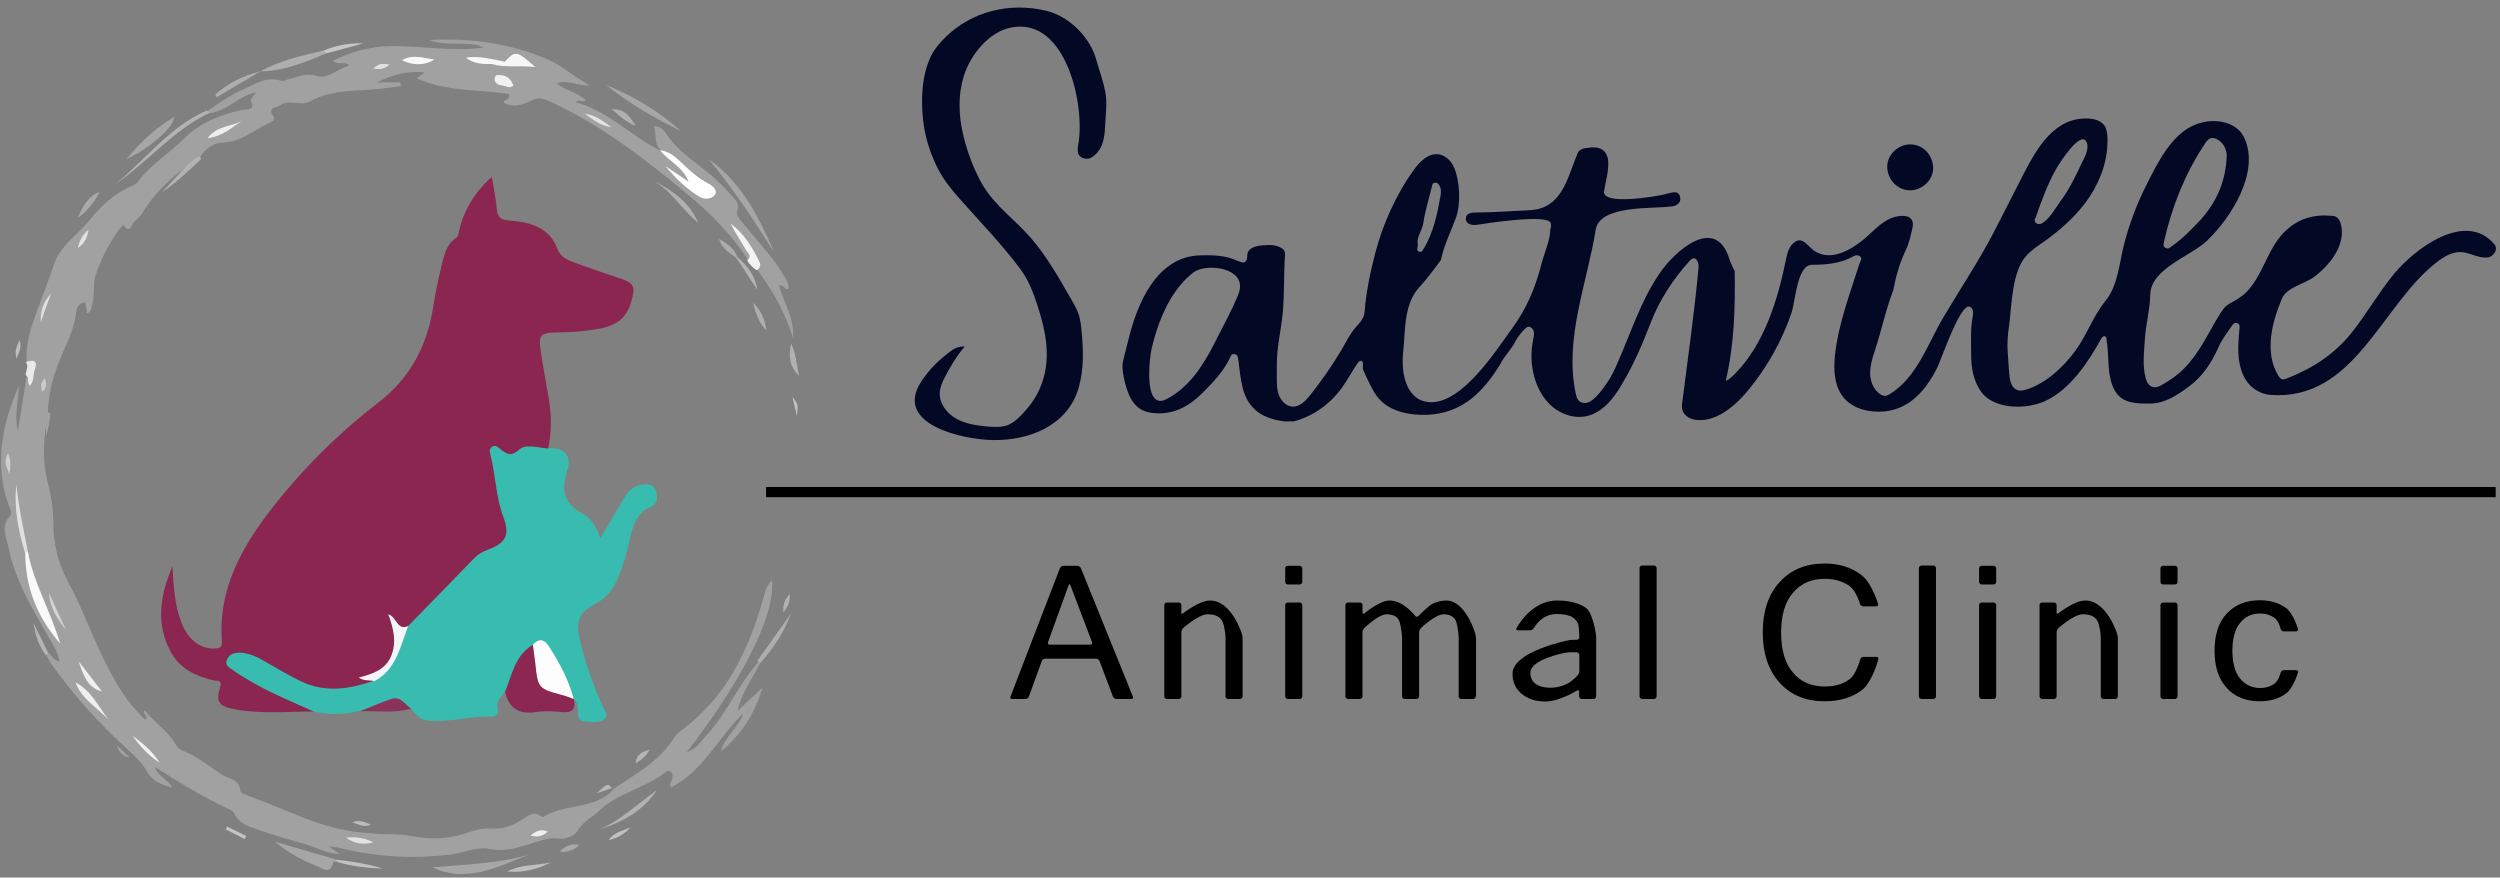 <?xml version="1.0" encoding="UTF-8"?> <!-- Generator: Adobe Illustrator 24.1.2, SVG Export Plug-In . SVG Version: 6.00 Build 0) --> <svg xmlns="http://www.w3.org/2000/svg" xmlns:xlink="http://www.w3.org/1999/xlink" version="1.1" id="Layer_1" x="0px" y="0px" viewBox="0 0 980 344" style="enable-background:new 0 0 980 344;" xml:space="preserve"><rect x="0" y="0" width="980" height="344" fill="#808080" stroke="none"/> <style type="text/css"> .st0{fill:#8A2650;} .st1{fill:#A1A1A1;} .st2{fill:#38BCB0;} .st3{fill:#8B2750;} .st4{fill:#A6A6A6;} .st5{fill:#A7A7A7;} .st6{fill:#B3B3B3;} .st7{fill:#8B3258;} .st8{fill:#AEAEAE;} .st9{fill:#B1B1B1;} .st10{fill:#F3F3F3;} .st11{fill:#B0B0B0;} .st12{fill:#B2B2B2;} .st13{fill:#BFBFBF;} .st14{fill:#A9A9A9;} .st15{fill:#C2C2C2;} .st16{fill:#EAEAEA;} .st17{fill:#B4B4B4;} .st18{fill:#C6C6C6;} .st19{fill:#ACACAC;} .st20{fill:#AAAAAA;} .st21{fill:#B5B5B5;} .st22{fill:#C4C4C4;} .st23{fill:#B8B8B8;} .st24{fill:#BDBDBD;} .st25{fill:#F5F4F6;} .st26{fill:#FEFEFE;} .st27{fill:#F9F9F9;} .st28{fill:#F7F7F7;} .st29{fill:#EFEFEF;} .st30{fill:#E0E0E0;} .st31{fill:#F8F8F8;} .st32{fill:#EEEEEE;} .st33{fill:#F0F0F0;} .st34{fill:#D3D3D3;} .st35{fill:#E3E3E3;} .st36{fill:#E2E2E2;} .st37{fill:#CFCFCF;} .st38{fill:#E1E1E1;} .st39{fill:#CBCBCB;} .st40{fill:#FDFDFD;} .st41{fill:#030825;} .st42{fill:none;stroke:#000000;stroke-width:4;stroke-miterlimit:10;} </style> <g> <g> <g> <path class="st0" d="M123.1,278.9c-10.5,0-20.9,1.1-31.3-0.9c-6.1-1.2-7.3-2.9-5.5-8.6c1-3.2-1.5-2.4-2.7-2.7 c-7-1.7-13.3-4.7-16.8-11.4c-5.9-11.2-3.9-22.3,0.8-33.3c0.4,7.5,0.8,14.9,3.5,22c2.6,6.8,7.6,10.6,13.2,10.2 c1.6-0.1,2.8-0.3,2.7-2.5c-1.7-21.9,8.8-39,21.7-55.1c11.6-14.5,24.9-27.5,39.5-38.7c13.1-10.1,19.5-23,21.8-38.7 c0.8-5.1,1.9-10.1,3.1-15.1c1-4,1.8-8.2,5.6-10.8c1-0.7,1-1.6,1.2-2.5c1.6-7.9,6.4-15.9,12.9-21.4c0.7,4.4,1.6,8.5,2,12.8 c0.3,3,1.4,3.9,4.6,4.2c8,0.7,15.9,2.3,19.2,11.4c1.1,2.9,3.8,4.1,6.5,5.1c5.9,2.2,11.9,4.2,17.9,6.2c5.7,1.9,6.1,3.3,4.5,9 c-1.8,6.6-6,9.5-12.3,10.7c-5.4,1-10.8,1.5-16.4,1.5c-7.3,0.1-7.9,1-6.7,8.2c1,5.9,1.9,11.8,3,17.7c1.2,6.6,1.1,13.2-0.2,19.8 c-1.3,1.6-3,1-4.6,0.9c-2,0-4.2-0.2-5.8,0.9c-2.7,1.7-5.1,2-7.9,0.3c-2.3-1.5-3-0.3-2.5,2c1.6,6.9,1.6,14.1,4.2,20.9 c3.2,8.7,1,12.4-7.2,16.2c-6,2.8-9.7,8.4-14.2,13c-5.5,5.5-10.6,11.5-16.7,16.4c-2.4,0.8-4.1-0.3-5.4-2.2 c0.7,4.6,1.5,9.3-0.5,13.7c-2.1,4.4-5.8,6.9-10.5,7.8c1,0.3,2.5-0.2,3.5,1c-0.3,2.7-2.6,2.7-4.4,3.1c-11.3,2.5-22.1,1.5-31.9-5.3 c-2.6-1.8-5.5-3.1-8.2-4.7c-1.7-1-3.5-1.9-5.5-2.3c-2-0.4-4.5-0.9-5.4,1.2c-1.1,2.4,1.6,3.3,3.1,4.3c7.4,4.7,15.3,8.6,23.4,12.1 C120.1,276,122.6,276.1,123.1,278.9z"></path> <path class="st1" d="M297.9,260c-2.7,5.8-7,10.8-8.8,18.7c3.7-3.5,6.4-6,9.8-9.1c-3.1,10.1-7.9,18-16.3,24.9 c2-6.5,7.1-9.6,8.8-14.9c-9.7,9.3-15.6,22.5-28.2,29c-1.2-1.3,0.1-2.2,0.3-3.1c0.2-1,0.3-2.1-0.4-2.8c-1.2-1.2-2.2,0-3,0.6 c-7.8,5.8-17.9,7.6-25.2,14.5c-2.7,2.6-6.2,4.1-8.3,7.6c-1.6,2.7-5.2,3.7-7.9,3.3c-3-0.4-5.5,0.4-8.1,1.2 c-6.1,1.8-11.9,4.3-18.7,2.9c-4.9-1-9.8,1.4-14.7,2.1c-15,1.9-29.8,1.1-44.4-2.6c-0.9-0.2-1.9-0.2-3.9-0.5c1.7,1.2,2.7,1.9,4.3,3 c-5-0.2-8.7-2.4-12.6-3.6c-6-1.8-12.2-3.4-18.1-5.5c-4-1.5-8.8-2.3-10.8-7.1c-0.4-0.9-1.9-1.3-2.9-1.8 c-9.6-4.6-18.6-10.1-28.1-16.2c1.4,4,5.2,5,6.8,8.1c-4.1-1-8-2.6-10-6.4c-1.9-3.5-4.7-5.9-7.5-8.5 c-11.1-10.1-21.1-21.2-29.8-33.4c-0.8-1.1-1.3-2.3-1.9-3.5c-0.5-1,0-1.1,0.9-0.9c1,1.3,1.9,2.7,4.1,3.3c-0.6-3.6-2.4-6.3-4-9.1 c-6.5-11.4-13.4-22.6-16-35.7c-0.8-4-3.1-8.2,0.6-12.2c1.2-1.3-0.2-3.2-0.7-4.7c-5.4-15.8-2.5-30.9,4.2-46.4 c-0.1,6-1.9,11.4-0.4,17.7c1.3-7.8,2.4-14.8,3.5-21.8c1.5-0.5,1.5,0.7,1.8,1.6c-0.5-2.3,2.1-5.4-1.8-6.8 c-0.6-6.8,1.5-13.1,3.8-19.4c2.2-6.3,4.8-12.4,6.8-18.7c2.4-7.4,9-11.4,13.5-16.9c4.7-5.8,10.2-11.3,17.6-14.2 c0.9-0.3,1.7-1.2,2.2-1.9c5-6.6,12.3-10.9,18.1-16.8c5.8-5.8,14-9.1,22.4-10.9c1.9-0.4,5.3,0.4,3.4-3.7c-0.2-0.5,1.2-1.8,2.1-3.2 c-6.9,1.3-11.2,7.3-17.8,8.1c-1,0.4-1.2,0-1.1-0.9c4.6-3.2,9.3-6.4,14.5-8.7c4.5-2,8.8-4.9,14.2-3c0.9,0.3,2.2-0.5,3.3-0.8 c3.5-0.7,6.4-2.5,10.7-1.1c4,1.3,8.1-2.7,12.8-4.2c-2.1-1.7-4.3,0.1-6.6-1.7c7.3-3.7,14.8-5.7,22.6-5.8 c12.4-0.2,24.8,2.3,36.8,0.5c-6.6-2.8-14.5-0.2-21.6-2.9c16.2-0.9,32.2,1.3,47,7.8c5,2.2,9.6,6.5,16,10c-5.2,0.2-8.6-2.4-13-0.8 c3.7,3,8.3,3.5,11.4,6.6c-1.1,1.3-2.4-1-3.9,0.8c12.9,3.5,21.9,13.5,33.5,19.1c4.2,2.2,7.7,5.2,10.8,8.7c0.8,0.9,1.9,1.9,1.1,3 c-1,1.4-2.4,0.6-3.5-0.2c-1.1-0.8-2.2-1.5-3.3-2.2c2.8,1.7,5.2,3.8,7.7,5.9c1,0.8,2.2,1.5,3.5,1.8c1.1,0.3,2.5,0.6,3.1-0.7 c0.5-1.1-0.5-1.9-1.3-2.3c-6.9-3.5-11.1-10.5-17.9-14.1c-3.5-2.3-1.6-6.3-3.2-9.6c2.6,0,4,1.4,4.9,2.8 c4.7,7.3,12.2,11.6,18.5,17.1c2.7,2.4,5.3,5.1,7.7,7.8c1.2,1.4,2.6,2.7,1.7,5.3c-0.7,2,1.4,3.9,2.7,5.5 c4.9,6.3,10.6,12,14.8,18.8c1.2,1.9,2.7,3.8,2.7,6.4c-1.6,0.6-2-1.6-3.8-1.4c1.7,6.9,6.2,13,5.4,20.6 c-2.9-9.7-7.8-18.2-13.6-26.2c-0.6-6.5-5-11-8.3-16c1.8,2.8,4,5.3,5.4,8.4c0.6,1.3,1.8,3-0.9,3.7c-6.4-10.3-15.1-18.8-24.2-26.4 c-16.5-13.7-33.5-26.8-53.1-35.9c-2.6-1.2-4.7-2.2-7.8-0.6c-3.2,1.6-7.1,3.1-10.9,0.8c0.1-1.5,2.4-0.4,2.2-3.3 c-11.7-2-24.6-0.8-36.2-6.2c0.8-0.6,1.6-1.2,3-2.3c-7.1-0.8-12.9,1.1-18.7,3.9c3.1,0,6.2,0,9.3,0c0,0.5,0.1,1,0.1,1.5 c-4.6,0.5-9.2,1.3-13.8,1.5c-7.5,0.3-15.1,0.7-21.7,4.4c-3.9,2.2-8-1-11.7,1.5c-1.7,1.1-5.2,0.8-2.7,4.5c0.9,1.4-0.9,2.1-1.7,2.5 c-6,2.8-11,7.5-18.3,7.7c-3.3,0.1-6.9,2.4-8.8,5.8c-0.4,1.9-1.7,2.7-3.6,2.6c-6.5,4.3-12.3,9.5-16.8,15.8c-1.6,2.3-2.9,5-5.2,6.6 c-1.2,0.7-1.6,5.6-4.4,1.4c-0.5,0.6-1.1,1.1-1.6,1.7c-4,5.6-7.3,11.7-9.3,18.1c-1.2,3.6-0.2,8-1.5,12c-0.3,1.1-0.3,2.4-1.9,2.9 c-0.2-1.4-0.4-2.9-0.6-4.3c-2.5,0.3-3.4,1.9-3.6,3.7c-0.7,5.8-2.9,10.7-5.3,16.1c-3.2,7.3-5.9,15.5-5.8,24l0.1-0.1 c-1.8,8.8-2.5,17.7-0.3,26.4c1.4,5.4,2.3,10.6,2.3,16.2c0,8.2,1.7,15.7,5.8,23.3c3.9,7.2,7,14.9,10.3,22.4 c5.1,11.4,10.4,22.5,19.5,31.3c0.1,0.1,0.3,0.1,0.6,0.2c1.3-1.4-1.6-1.9-0.4-3.6c3.8,4.8,9.1,8.1,12.2,13.5c0.5,1,1.5,2,2.5,2.3 c5.9,2.2,10.5,6.2,15.7,9.5c2.6,1.7,6.9,1.7,7.1,6.4c0,0.8,2.4,1.6,3.8,2.1c14.3,5.1,27.8,12.7,43.4,14.1 c3.6,0.3,7.2,0.8,10.9,0.7c3.7-0.1,7.2,0.4,10.8,1c6.9,1.3,13.9,0.6,20.5-1.7c2.9-1,5.8-1.7,8.8-1.5c4.9,0.4,9.1-1.4,13-4 c2.2-1.5,4.2-2.8,6.7-0.8c0.2,0.2,0.7,0.4,0.8,0.3c8.6-5.6,20.6-2.6,27.9-11.3l0,0c8.4-5.6,17.4-10.4,23-19.2 c0.7-1.1,1.6-2.2,2.6-3c18.6-13.4,27.5-32.7,33.3-54c0.7-2.4,0.8-2.7,2.9-5.4c1.3,11.4-8.2,34.7-33.4,67.5 c4.1-1.6,5.5-4.3,7.6-6.5c8.3-8.9,12.8-20.5,21-29.5C297.8,258.8,298.3,259,297.9,260z"></path> <path class="st2" d="M160,245.4c8.7-8.9,17.4-17.8,26-26.7c1.3-1.3,2.7-2.2,4.5-2.9c7.6-2.8,9.6-5.6,6.8-13.2 c-2.9-7.8-3-15.9-4.9-23.7c-0.3-1.3-0.9-2.7,0.4-3.7c1.4-1,2.6,0.2,3.5,1c2.6,2,4.2,2.8,7.4-0.1c2.4-2.1,7.2-0.6,11-0.3 c6.2-0.6,9.6,2.6,7.7,8.5c-2.5,7.7-1.6,13.1,6.1,17.1c3.4,1.7,5.3,5.4,6.8,9.5c3.4-5.6,6.5-10.9,9.6-16.1c1.3-2.2,3.2-4,5.7-4.6 c2.6-0.6,5.9-0.8,6.6,2.5c0.4,2.1,1.3,4.7-2.9,6.4c-4.4,1.8-6.4,7.3-7.4,12.3c-1.2,5.6-2.8,10.9-5.1,16.1 c-1.8,4.1-4.5,7.2-8.6,9.3c-6.1,3.2-7.6,6.6-6,13.5c2.1,9.4,5.4,18.5,9.4,27.3c0.6,1.3,2,2.8,0.6,4.1c-2.3,2.1-5.4,1.1-8.1,1.1 c-1.8,0-2.5-1.3-2.5-3.1c0.1-2.2,0-4.3-2-5.8c-0.2-0.2-0.3-0.3-0.5-0.5c-3-5.9-5.6-12-9-17.7c-1.3-2.2-2.8-4.5-5.8-2.1 c-3.8,3.1-6.7,6.8-8.2,11.6c-0.6,2.1-1,4.6-3.4,5.9c-1.3,2.2-3.5,3.8-2.5,7c0.4,1.3-0.5,2.9-2.6,2.8c-8.4-0.3-16.5,2.5-25.1,1.5 c-3.9-0.5-4.5-3.1-6.7-4.7c-7-5.3-13.4,0.6-20,1c-6,1.5-12,1.6-18.1,0.1c-9-4.1-18.3-7.8-26.7-13.1c-1.3-0.8-2.6-1.5-3.8-2.4 c-1.5-1.3-4.4-2-3.2-4.8c1-2.4,3.4-2.8,5.9-2.6c2.9,0.3,5.4,1.4,7.9,2.8c5.2,2.9,10.3,6.1,15.7,8.6c9.3,4.3,18.6,2.8,27.9-0.4 c0.1-0.8,0.5-1.6,1.1-2.1c4.9-3.6,7.5-8.5,8.7-14.3C157,248.4,158.6,246.9,160,245.4z"></path> <path class="st3" d="M198,271.2c2.7-6.7,3.9-14.4,11-18.5c2.5,1.9,2.2,4.6,2.4,7.2c0.7,8,1.4,9,9.2,11.3c1.8,0.5,3.5,0.9,4.4,2.8 c0,0-0.1-0.1-0.1-0.1c1,4.1-0.6,5.7-4.8,5.2c-3.3-0.3-6.7-0.5-9.9,0C203.4,280.2,199.5,277.7,198,271.2z"></path> <path class="st4" d="M303.6,99.1c-8.1-12.7-16.2-25.3-25.9-36.8C290.8,71.5,297.5,85.2,303.6,99.1z"></path> <path class="st5" d="M169.5,340c12.1-1.1,25.1-1.3,37.5-4.9C194.7,340.1,182.6,346.2,169.5,340z"></path> <path class="st4" d="M132,337.8c-0.5,0-1.4,0-1.4,0.1c-0.9,5.4-4.7,2.3-6.4,1.6c-5.8-2.3-11.4-5.3-16.3-9.5 c8,2.3,16.1,4.7,24.1,7c0.3,0.2,0.4,0.3,0.3,0.5C132.1,337.7,132.1,337.8,132,337.8z"></path> <path class="st4" d="M267,51.4c-10.4-5-20.3-10.8-29.4-18.1C248.4,37.7,258.2,43.6,267,51.4z"></path> <path class="st6" d="M81.1,43.3c0.4,0.3,0.7,0.6,1.1,0.9c-14.3,6.8-24.2,19.2-37,28C57.2,62.5,66.5,49.6,81.1,43.3z"></path> <path class="st4" d="M49.5,62.4c5.4-6.4,11.3-12.3,18.8-16.5C68.2,49.7,58.9,58.1,49.5,62.4z"></path> <path class="st7" d="M141.1,278.8c4.1-1.6,8.1-3.4,12.3-4.8c3.7-1.3,5.3,2.3,7.8,3.8C154.6,279.7,147.8,278.6,141.1,278.8z"></path> <path class="st8" d="M127.9,20.9c-8.3,3.6-16.7,6.9-25.9,7.1l0,0c7.8-4.3,16.3-6.2,24.8-8.2C127.9,19.5,128.1,20,127.9,20.9z"></path> <path class="st9" d="M257.5,309.8c-5.5,8.1-13.6,12.6-22.8,15.4C243.4,321.7,249.9,315,257.5,309.8z"></path> <path class="st10" d="M292.9,102c2.2-1.7,0-3-0.6-4.2c-1.9-3.4-4.2-6.6-5.9-10.2c5.3,4,8.6,9.4,11.4,15.3c0.6,1.3-0.2,2.2-1,3.1 C295.1,105,293.8,103.7,292.9,102z"></path> <path class="st11" d="M273.7,87.3c-6.5-5.1-10.5-12.8-18.1-16.7C263.3,74.4,270.2,79.1,273.7,87.3z"></path> <path class="st8" d="M297.9,260c-0.3-0.3-0.6-0.7-1-1c4.4-6.2,8.9-12.5,13.3-18.7C307.4,247.6,303.3,254.2,297.9,260z"></path> <path class="st12" d="M74.1,64c1.2-0.9,2.4-1.7,3.6-2.6c0.9,0,1.4,0.7,0.9,1.2c-4.8,4.6-9.6,9-15.1,12.8 C67,71.6,70.5,67.8,74.1,64z"></path> <path class="st8" d="M102,28c-5.7,3.4-11.3,6.7-17,10.1c-0.2-0.4-0.4-0.7-0.6-1.1C89.5,32.6,95.3,29.6,102,28 C102,28.1,102,28,102,28z"></path> <path class="st13" d="M215.9,338.1c-5.4,2.7-11,4.1-17,3.5C204.2,338.8,210.2,339.3,215.9,338.1z"></path> <path class="st14" d="M39.1,75.2c-2.1,4.1-4.9,7.6-8.7,10.3C32.3,81.2,34.4,77,39.1,75.2z"></path> <path class="st15" d="M132,337.8c0-0.3-0.1-0.5-0.1-0.8c6.1,0.7,12.2,1.6,18.2,3.5C143.9,340.2,137.9,339.7,132,337.8z"></path> <path class="st16" d="M10.1,141.9c2.9-0.9,4.9-0.8,3.5,3.1c-0.7,2-0.1,4.3-1.9,6.2c-1.3-1.1,0.1-3.2-1.6-4.1 C10,145.4,11.5,143.6,10.1,141.9z"></path> <path class="st9" d="M310.1,134.6c2,4.5,2.2,8.4,3.1,12.8C309.8,143.9,308.9,140.3,310.1,134.6z"></path> <path class="st17" d="M289.1,100.8c3.8,3.4,7,7.2,7.7,12.7c-2.7-4.1-5.4-8.2-8.1-12.3C288.9,101.1,289,101,289.1,100.8z"></path> <path class="st8" d="M295.2,118.7c3.1,2.9,4.7,6.5,5.2,10.8C297.4,126.5,296.2,122.7,295.2,118.7z"></path> <path class="st11" d="M249.3,49.5c-4.3-2-6.8-4.2-9.5-6.8C244.4,43,245.9,44,249.3,49.5z"></path> <path class="st17" d="M18.9,256c-0.3,0.3-0.6,0.6-0.9,0.9c-2.8-3.7-4.2-8-4.9-12.7C15.1,248.1,17,252,18.9,256z"></path> <path class="st18" d="M127.9,20.9c-0.3-0.4-0.7-0.7-1-1.1c4.5-1.8,9.2-3,15.5-2.8C136.6,18.6,132.3,19.8,127.9,20.9z"></path> <path class="st15" d="M247.2,324.3c-2.4,2.6-5.2,4.3-8.6,5C240.7,326.2,244.2,325.7,247.2,324.3z"></path> <path class="st19" d="M288.7,101.2c-2.3-2.1-5.6-3.2-6.8-7.5c3.7,1.9,5.9,4,7.2,7.1C289,100.9,288.8,101.1,288.7,101.2z"></path> <path class="st20" d="M227.1,331.3c-2.7,2.3-5.1,2.9-7.8,2.5C221.3,332.1,223.4,330.3,227.1,331.3z"></path> <path class="st21" d="M254.7,293.8c-1.5,2.7-3.1,4-5.6,5.4C249.6,295.5,251.7,294.8,254.7,293.8z"></path> <path class="st22" d="M95.9,328.9c-2.5-1.3-5-2.6-7.4-3.8c0.2-0.4,0.4-0.7,0.5-1.1c2.5,1.2,5,2.5,7.5,3.7 C96.4,328.1,96.1,328.5,95.9,328.9z"></path> <path class="st1" d="M18,162c0.7,0,1.8-0.9,1.7,0.6c-0.2,2.8-0.7,5.5-1.7,8.3C18.1,167.9,18.1,164.9,18,162 C18.1,161.9,18,162,18,162z"></path> <path class="st1" d="M51,297c-3-0.4-4.4-2.2-5.2-4.9C47.5,293.8,49.2,295.4,51,297z"></path> <path class="st6" d="M307.1,240c-0.3-2.9,0.5-4.9,2.5-7.2C309.7,235.8,309,237.8,307.1,240z"></path> <path class="st23" d="M239.9,308.9c-1.7,0.6-3.5,1.2-6.1,2.1C238.2,307,238.2,307,239.9,308.9 C239.9,308.9,239.9,308.9,239.9,308.9z"></path> <path class="st24" d="M138.1,322.3c3.1-1,5,0,7.3,1C142.7,324.4,140.8,323.3,138.1,322.3z"></path> <path class="st13" d="M6.5,140.6c-0.9-3.1,0.1-4.9,1.1-7.2C8.8,136.1,7.4,138,6.5,140.6z"></path> <path class="st22" d="M312.4,163.1c-0.7-2.8-1.1-4.9-1.8-7.6C312.9,158.6,312.9,158.6,312.4,163.1z"></path> <path class="st25" d="M160,245.4c-3.1,8-4.6,17-13.2,21.6c-1.9-0.5-4,0.1-6.2-1.4c5.5-1.4,10.6-3.1,12.8-8.6 c2.1-5.3,0.9-10.6-1.2-16.2C155.5,241.7,155.6,247.4,160,245.4z"></path> <path class="st26" d="M259,58.9c3.5,0.5,6,2.8,8.4,5.1c3.1,3,6.3,5.9,10.2,7.9c1.7,0.9,3.9,2.6,2.6,4.5c-1,1.4-3.6,2.1-5.9,0.8 c-5.2-3.1-9.5-7.4-13.5-12.1c3,2,6.1,4.1,9.1,6.1c-2.1-5.7-7.6-7.9-11-12.1C258.8,59.1,259,58.9,259,58.9z"></path> <path class="st27" d="M10.9,216.1c2.2,12.3,8.8,23.1,12.7,36.2C14.2,241.4,10,230,9.9,217.1C9.5,216,10,215.8,10.9,216.1z"></path> <path class="st28" d="M197.9,24.2c4.1-4.5,4.7-4.4,11.9,2.1c-6.3-0.8-11.6,0.4-17-1.2C194.3,23.5,196.4,25.3,197.9,24.2z"></path> <path class="st29" d="M42.6,282.2c-4.4-4.8-10.6-8.1-13-14.7C35.8,270.7,38.6,277,42.6,282.2z"></path> <path class="st30" d="M10.9,216.1c-0.3,0.3-0.6,0.7-1,1c-2.7-8.9-4.5-17.8-3.5-27.2C7.3,198.7,9.2,207.4,10.9,216.1z"></path> <path class="st31" d="M157.6,23.6c4.2-2.5,8.3-0.8,12.7-0.3C166.8,25.7,161.8,25.8,157.6,23.6z"></path> <path class="st31" d="M197.9,24.2c-1.5,1.5-3.4,0.6-5.1,0.9c-3.6,0.1-7.1-0.1-10.2-2.5C187.8,21.8,192.8,23.2,197.9,24.2z"></path> <path class="st29" d="M30.8,259.2c3.1,4,6.1,7.9,9.2,11.9C34,269.5,32.6,264.3,30.8,259.2z"></path> <path class="st32" d="M95,47.2c-3.9,2.6-7.3,6.1-13.7,7C85.4,48.9,91.1,49.8,95,47.2z"></path> <path class="st33" d="M201.3,33.5c-1,0.9-2.1,0.8-2.9,0.4c-1.7-0.7-4.2-0.1-4.5-2.8c-0.1-0.5,0.4-1.6,0.7-1.6 c2.2-0.3,4.2,0.2,5.6,2C200.6,32.1,201,32.9,201.3,33.5z"></path> <path class="st34" d="M25.9,247c-3.4-4.3-6.4-8.8-6.7-14.6C21.4,237.3,23.7,242.2,25.9,247z"></path> <path class="st33" d="M51.9,288.4c4.1,3,8,6.2,10.7,10.6C58.3,296.3,54.9,292.5,51.9,288.4z"></path> <path class="st35" d="M146.3,330.2c-3.5,0.9-6.8,0.9-10.7-1.9C140.2,328,143.3,328.6,146.3,330.2z"></path> <path class="st30" d="M16,126.3c-0.4-4.5,1.3-8.2,4.1-11.5C18.7,118.6,17.3,122.4,16,126.3z"></path> <path class="st35" d="M229.3,44.6c3.7,0.4,6.5,2.4,10.4,5.3C234.7,49.1,232.2,46.6,229.3,44.6z"></path> <path class="st36" d="M30.6,97.2c0.4-2.6,1.5-4.9,4.1-7.2C34.2,93.5,32.9,95.6,30.6,97.2z"></path> <path class="st37" d="M3.2,177.6c1.1,3.1,1,5.2,0.5,8.2C2.5,182.9,1.3,180.9,3.2,177.6z"></path> <path class="st29" d="M208,327.5c2.1-1.7,3.8-2.7,6.7-1.5C212.6,327.9,210.7,328.3,208,327.5z"></path> <path class="st38" d="M152.7,25.3c-2,1.8-3.8,2-6.3,1.6C148.3,24.7,150.2,24.9,152.7,25.3z"></path> <path class="st39" d="M17.5,148.2c0.8,2.2,1,3.7-0.9,5.4C15.9,151.7,15.8,150.2,17.5,148.2z"></path> <path class="st40" d="M224.9,274c-1.7-0.6-3.3-1.3-5.1-1.7c-8.6-2.3-9-2.8-9.9-11.8c-0.3-2.6-0.7-5.2-1-7.8 c2.2-2.4,4.3-2.3,6.1,0.4C219.2,259.6,222.9,266.4,224.9,274z"></path> </g> <g> <path class="st41" d="M879.8,72.8L879.8,72.8L879.8,72.8C879.8,72.8,879.8,72.8,879.8,72.8z M977.9,95.9 c-11.3-13.7-31.5,1.8-39.4,11.4c-6.1,7.4-10.8,15.8-16.8,23.3c-6.8,8.4-15.3,13.9-25.4,17.8c-0.5,0.2-1.1,0.4-1.7,0.3 c-0.6-0.2-1.1-0.8-1.4-1.3c-5.7-9.1-2.6-21.1,1.3-30.3c1.8-4.4,8.8-5.8,12.4-8.4c6.2-4.5,12.9-12.7,10.7-20.9 c-0.3-1-0.8-2.1-1.7-2.7c-0.6-0.4-1.3-0.5-2-0.5c-8.1-0.8-14.9,1.9-20.1,8.2c-5.3,6.5-7.3,15.7-13.2,21.7 c-1.2,1.2-2.6,2.2-4.1,3.1c-1.3,0.8-2.7,1.4-3.9,2.4c-1,0.9-1.7,2-2.4,3.1c-4.4,7.1-7.9,15.1-13.8,21.1c-2.7,2.8-5.9,5-9.3,6.9 c-2.7,1.5-5,0.6-5.9-2.5c-1.5-5.2-0.7-10.6-0.4-15.9c0.4-5.8,2-11.4,2.1-17.2c0.1-10.1,15.9-15.1,22.1-21 c9.6-9.1,21.2-27.3,14.6-40.8c-2.8-5.7-11.2-7.9-18.9-4.9c-9.4,3.6-14.9,15-19.2,23.5c-3.8,7.5-6.8,15.4-8.9,23.6 c-1.9,7.4-2.3,16-7.3,22.1c-4.8,5.9-7.2,13.3-11.7,19.4c-4.7,6.4-11.2,12.6-18.9,15.2c-1.3,0.4-2.8,0.8-4.1,0.2 c-2.3-0.9-2.8-3.9-3-6.4c-0.1-1.9-0.3-3.7-0.4-5.6c-0.2-2.6-0.4-5.2-0.2-7.8c0.1-1.9,0.3-3.7,0.6-5.6c1-7.9,1.1-20.8,6.6-27 c2.1-2.4,4.9-4.2,7.5-6c6.7-4.8,12.8-10.4,17.4-17.2c4.6-7,7.4-15.2,7-23.6c-0.1-1.5-0.3-3.1-1.1-4.3c-1.3-1.9-3.8-2.7-6.1-2.8 c-13.3-0.9-20.4,11.5-25.6,21.6c-3.7,7.2-7.4,14.4-11.1,21.7c-6.1,12-13.6,23.1-20.4,34.6c-6.1,10.3-10.3,23.5-21,30.1 c-0.6,0.3-1.2,0.7-1.8,0.7c-0.6,0-1.2-0.2-1.7-0.5c-2.7-1.6-4-4.8-4.2-7.8c-0.1-3.1,0.7-6.1,1.7-9c2.7-8,4.3-16.3,7.4-24.2 c0.9-5.2,2.4-10.3,4.6-15.1c1.5-3,2.2-6.1,2.9-9.3c1-4.7-3.1-5.2-6.7-4.3c-4.9,1.2-8.3,5.3-12,8.5c-5.4,4.5-13.4,9.3-20,4.7 c-2.6-1.9-4.5-5.9-8-2.9c-1.9,1.7-2.5,4.4-3,6.9c-3.1,15.2-8.4,32.5-19.5,43.9c-1,1-1.8,2.2-4,3.2c3.4-14.6,3.7-28.8,3.5-43 c-0.7-1.6-1.6-3.1-2.1-4.8c-5.5-17.6-21.7-2.7-27.3,5.6c-7.5,11-11.2,23.1-16.5,35.1c-1.2,2.8-2.5,5.6-4.3,8.1 c-1.5,2.2-4,5.6-6.3,7c-1.4,0.9-3.5,1-4.7-0.3c-0.6-0.7-0.9-1.7-1.1-2.6c-4.6-21.6,4.4-43.2,7.8-64.3c1.6-9.9,22.2-8.1,30.1-9.2 c1.9-0.3,3.5-1.6,3-3.7c-0.7-3-3.8-1.5-6.1-1c-3.3,0.8-24.7,4.5-23.7-1.3c0.6-3.7,1.9-8,1.6-11.7c-0.1-1.7-0.8-3.5-2.3-4.5 c-1.7-1.2-4-1-6-0.7c-1,0.1-2,0.3-2.8,0.9c-0.7,0.5-1,1.4-1.3,2.2c-3.8,9.6-6.1,20.7-18.3,21.3c-6.9,0.3-14.2,0.9-21,0.9 c-1.9,0-4.2,0.3-4.1,2.5c0.1,2.4,2.9,2.6,4.6,2.3c3.7-0.6,27.1-4.2,28.6-0.8c0.4,0.8,0.2,1.8-0.1,2.7c0,4.1-2.4,9.3-3.4,13.3 c-2.4,9.4-5.8,17.6-11.6,25.5c-6.4,8.7-21.9,33.6-35.7,28.1c-2.4-1-4.2-3.2-5.3-5.5c-2-4.4-2.1-9.4-1.6-14.2 c0.9-8.8,0.2-18.3,6.7-25.1c2.9-3.1,5.4-6.7,8-10.1c1.2-5.8,3.9-11.1,5.9-16.6c2-5.4,1.6-14.3-0.7-19.7c-1.1-2.6-3.4-4.9-6.2-5.2 c-3.9-0.5-7.2,2.8-9.5,6c-3.6,4.9-6.6,10.3-9.2,15.9c-2.5,5.4-4.5,11.1-6,16.8c-2,7.6-3.6,15.4-4.2,23.2 c-0.3,3.1-2.6,4.7-4.3,6.9c-1.8,2.4-3.2,5.2-4.7,7.8c-3.7,6.2-7.8,12.1-12.3,17.8c-1.8,2.2-4,4.6-6.9,4.5 c-2.4-0.1-4.4-2.1-5.3-4.3c-0.9-2.2-0.9-4.7-0.9-7.1c0-1.7,0-3.4,0-5c0-6.9,1.6-13.3,2.3-20c0.7-7.5,0.4-15.1,0.9-22.6 c0-0.6,0.1-1.1-0.1-1.7c-0.2-0.6-0.7-1.1-1.2-1.4c-2.2-1.5-5-1.3-7.6-1.1c-2.4,0.2-5.3,0.9-5.8,3.2c-0.1,0.6-0.1,1.3-0.2,2 c-0.5,2.5-2.8,1.2-4.3,0.6c-4.6-2-9.3-2-14.1-1.9c-17,0.5-24.6,18.9-28,32.8c-0.7,2.6-1.3,5.3-2,7.9c-0.2,0.8-0.4,1.6-0.4,2.4 c-0.1,3.4,1.5,9.7,3.1,12.7c2,3.8,4.8,5.6,8.8,6c7.9,0.9,14.1-2.5,19.4-7.8c4.3-4.3,8.5-8.6,11-14.2c0.3-0.7,0.7-1.3,1.6-1.1 c1.2,0.2,1.4,1.2,1.5,2.2c0.5,3.7,0.8,7.3,1.7,11c2.2,8.8,8.3,12.2,16.5,13.2c1.2,0,2.3,0,3.5,0c7.7-2,14.4-6.9,19-13.3 c1.1-1.5,2.1-3.2,3.1-4.8c0.9-1.5,1.8-3,2.8-4.5c0.4-0.6,0.9-1.3,1.6-1.1c1,0.3,0.6,1.7,0.6,2.7c0,0.6,0.3,1.2,0.6,1.8 c0.4,1,0.9,1.9,1.3,2.8c1.5,3.1,3,6.3,5.5,8.6c4.7,4.3,11.8,5.5,18,5.2c13.6-0.6,21.7-8.9,28.3-19.5c1.7-3.5,4.6-6.1,6.3-9.6 c0.5-1.1,3.3-4.8,4.5-5.3c1-0.4,2.2,0.5,2.5,1.6c0.3,1.1,0,2.2-0.2,3.3c-1,4.8-0.9,9.8,0.4,14.5c1.2,4.5,3.6,8.9,7.2,11.9 c3.6,3,8.5,4.6,13.1,3.7c6.6-1.4,11.1-7.3,14.4-13.1c4.4-7.4,7.8-15.4,10.9-23.4c3.4-9,8.9-17.3,15.3-24.4c0.4-0.4,0.8-0.8,1.3-1 c1.7-0.4,2.4,2.1,2.2,3.8c-1.6,17.5-4.1,34.8-6.3,52.2c-0.2,1.2-0.3,2.4,0,3.5c0.7,2.2,3.1,3.6,5.4,3.8 c10.9,1.2,20.3-10.8,25.7-18.7c4.9-7.2,8.9-15.1,11.7-23.4c1.5-4.4,2.1-18.7,8-18.7c5.7,0,11.3-0.5,16.4-3.4 c0.7-0.4,1.7-0.5,2.4,0.1c1.1,0.8,0.2,1.7-0.1,2.6c-3.8,11.9-8.3,23.6-9.7,36.1c-0.6,5.9-0.3,12.3,3.5,16.8 c2.9,3.4,7.2,4.9,11.5,5.3c12.3,1.1,20.1-7,25.2-17.4c1.3-2.6,8.9-24.9,12.5-23.7c1.6,0.5,1.6,2.4,1.3,3.8 c-1,5.3-0.6,10.6-0.6,15.9c0.1,4.6,0.9,9.1,3.5,13.1c4.9,7.7,18,7.6,25.3,4.3c10.2-4.6,17.2-15.6,22.4-24.9 c0.2-0.3,0.8-0.7,1.1-0.6c0.9,0.2,0.7,1.1,0.8,1.8c0.8,4.6,0.4,9.4,1.3,14c1.9,10.2,7.9,10.7,16,10.6c5.7-0.1,10.5-3.4,15-6.7 c5.3-3.9,8.9-9.4,11.6-15.5c1.2-2.8,3.2-5.4,5-8c0.5-0.8,1.2-1.8,2.3-1.3c1.3,0.5,0.9,1.7,0.8,2.8c-0.5,5.9-1,11.8,1.5,17.5 c1.9,4.4,6,7.4,10.7,7.8c33,2.5,43.5-35.3,65.2-52c2.2-1.7,4.6-3.3,7.4-3.8c4.7-1,8.1,2.5,12.9,1.9 C977.9,100.2,979.2,97.5,977.9,95.9z M848.3,94.7c3-13.3,7.9-25.9,15.4-37.4c1.1-1.7,2.2-3.9,4.7-3c2.8,1.1,4.2,3.5,4.5,6.4 c-0.3,10-3.8,18.4-10.6,25.8c-3.4,3.6-6.8,7.1-10.8,9.9c-0.8,0.6-1.5,1.4-2.6,0.8C847.8,96.6,848.1,95.7,848.3,94.7z M798,85.2 c2.2-6.3,4.6-12.9,7.9-18.8c1-1.8,9.8-15.9,12.1-10.6c0.8,1.9-0.2,4.7-1.1,6.4c-0.3,0.5-0.5,1.1-0.8,1.6 c-2.5,5.3-5,10.6-8.5,15.2c-1.8,2.5-4.5,7.4-7.5,8.7c-1,0.4-2.4-0.1-2.5-1.2c0-0.3,0.1-0.7,0.2-1C798,85.4,798,85.3,798,85.2z M555.7,95.2c-0.3-2.4,1.9-5,2.3-8.1c0.7-4.7,2.2-9.3,3.3-14c0.2-0.8,0.3-1.4,1.3-1.5c0.9,0,1.3,0.5,1.7,1.2 c0.7,1.3,0.6,2.6,0.4,3.9c-1.3,7.3-2.8,14.6-6.8,21.1c-0.3,0.6-0.8,1.1-1.4,0.9C554.6,98.2,556.2,97,555.7,95.2z M484.8,116.9 c-2,4.7-4.4,9.2-6.7,13.7c-0.8,1.5-1.6,3-2.3,4.5c-4.4,8.5-9.7,16.7-18.4,21.3c-9.3,4.9-6.8-15.8-6-19.6c0.5-2.2,1.1-4.4,1.8-6.6 c2.8-8.9,7.4-17.8,14.6-23.4c4.6-3.5,18.2-2.2,18.3,5.3C486.1,113.8,485.5,115.4,484.8,116.9z"></path> <path class="st41" d="M362.4,50.8c-1.6-8.9-1.5-20.7,2.6-28.9c1.3-2.7,3.3-5,5.4-7.1C380.8,4.4,395.8,0.8,410,4.2 c8.5,2,16.2,9.3,19.2,17.5c0.3,0.8,0.5,1.7,0.8,2.6c1.1,3.9,2.6,7.9,3.3,11.9c0.8,4.3,0.1,8.8-0.1,13.2c-0.1,2.4-0.3,4.7-1.1,7 c-0.3,1-0.8,1.9-1.4,2.7c-0.9,1.3-2.2,2.5-3.7,3c-1.6,0.4-3.5-0.2-4.2-1.6c-0.6-1.2-0.3-2.7-0.1-4c2.7-14.9-4.6-49.5-25.9-45.8 c-4.7,0.8-8.8,3.6-12,7.1c-6.6,7.3-9,15.8-8.6,25.5c0.4,9.5,4.4,21.6,9.3,29.7c4.9,8,12.7,13.4,18.7,20.4 c6.2,7.2,11,15.7,15.7,23.9c1.1,1.9,2.2,3.8,2.9,5.8c0.7,2.2,1,4.6,1.2,6.9c0.7,7.4,0.9,15-1.2,22.1 c-4.3,14.8-19.5,20.7-33.7,20.4c-11.5-0.2-38.9-6-28-22.9c3.2-4.9,7.4-9,12.2-12.4c1.4-1,3.2-1.4,4.9-1.4 c-3.1,3.6-5.7,7.9-7.9,12.2c-0.9,1.8-1.8,3.8-1.9,5.8c-0.3,4.3,2.7,8.2,6.4,10.3c3.7,2.1,8.1,2.7,12.3,3.1 c2.8,0.2,5.7,0.4,8.3-0.7c1.8-0.8,3.4-2.2,4.8-3.6c3-3.1,5.7-6.6,7.4-10.6c4.8-11,2.5-22.1-1-32.8c-1.6-5-3.5-9.8-6.6-14 c-6.8-9.1-14.8-17.5-22.4-26c-1.9-2.1-3.8-4.2-5.5-6.5c-1.6-2-3-4.2-4.2-6.4C365.2,61.4,363.4,56.1,362.4,50.8z"></path> </g> <g> <line x1="300.3" y1="192.9" x2="978.3" y2="192.9"></line> <line class="st42" x1="300.3" y1="192.9" x2="978.3" y2="192.9"></line> </g> <g> <g> <path d="M444.1,273.1c0.2,0.5-0.1,0.9-0.6,0.9h-5.8c-0.5,0-1.2-0.4-1.4-0.9l-5.3-14c-0.2-0.5-0.8-0.9-1.4-0.9h-19.9 c-0.5,0-1.2,0.4-1.3,0.9l-5.1,14c-0.2,0.5-0.8,0.9-1.3,0.9h-5.3c-0.5,0-0.8-0.4-0.6-0.9l19.4-50.4c0.2-0.5,0.8-0.9,1.4-0.9h5.4 c0.5,0,1.2,0.4,1.4,0.9L444.1,273.1z M427.5,252.7c0.5,0,0.8-0.4,0.6-0.9l-8.5-22.4c-0.2-0.5-0.5-0.5-0.7,0l-8.1,22.4 c-0.2,0.5,0.1,0.9,0.7,0.9H427.5z"></path> <path d="M463,240c0,0.6,0.4,0.7,0.8,0.4c0,0,6.3-5,10.5-5c8.5,0,12.5,13,12.5,13c0.2,0.5,0.3,1.4,0.3,2V273c0,0.5-0.5,1-1,1 h-4.7c-0.5,0-1-0.5-1-1v-22.5c0-0.6,0-1.4-0.1-2c0,0-0.4-4.3-1.6-5.7c-1.1-1.4-2.9-2-5.4-2c-3.4,0-9.5,5.4-9.5,5.4 c-0.4,0.4-0.7,1.1-0.7,1.7V273c0,0.5-0.5,1-1,1h-4.7c-0.5,0-1-0.5-1-1v-35.8c0-0.6,0.5-1,1-1h4.7c0.5,0,1,0.4,1,1V240z"></path> <path d="M510.5,228.1c0,0.6-0.5,1-1,1h-4.7c-0.5,0-1-0.4-1-1v-5.3c0-0.6,0.5-1,1-1h4.7c0.5,0,1,0.4,1,1V228.1z M510.5,273 c0,0.5-0.5,1-1,1h-4.7c-0.5,0-1-0.5-1-1v-35.8c0-0.6,0.5-1,1-1h4.7c0.5,0,1,0.4,1,1V273z"></path> <path d="M578.5,273c0,0.5-0.5,1-1,1h-4.7c-0.5,0-1-0.5-1-1v-22.5c0-0.6,0-1.4-0.1-2c0,0-0.4-4.4-1.3-5.7c-0.9-1.3-2.4-2-4.5-2 c-3.3,0-8.9,5.4-8.9,5.4c-0.4,0.4-0.7,1.1-0.7,1.7V273c0,0.5-0.5,1-1,1h-4.7c-0.5,0-1-0.5-1-1v-22.5c0-0.6,0-1.4-0.1-2 c0,0-0.4-4.4-1.3-5.7c-0.9-1.3-2.4-2-4.6-2c-3.3,0-8.8,5.4-8.8,5.4c-0.4,0.4-0.7,1.1-0.7,1.7V273c0,0.5-0.5,1-1,1h-4.7 c-0.5,0-1-0.5-1-1v-35.8c0-0.6,0.5-1,1-1h4.7c0.5,0,1,0.4,1,1v2.8c0,0.6,0.3,0.7,0.8,0.4c0,0,5.9-5,9.8-5c5.5,0,10,6,10,6 c0.3,0.4,0.9,0.5,1.3,0.1c0,0,4-4.1,5.7-4.9c1.8-0.8,3.5-1.2,5.2-1.2c7.7,0,11.4,13,11.4,13c0.1,0.5,0.3,1.4,0.3,2V273z"></path> <path d="M619.1,271.2c0-0.5-0.4-0.8-0.9-0.5c0,0-7,4.3-12.4,4.3c-3.8,0-6.8-1-9.3-3c-2.4-2-3.6-4.7-3.6-7.9 c0-8.8,21.9-13.1,21.9-13.1c0.5-0.1,1.4-0.2,2-0.2h1.3c0.5,0,1-0.4,1-1c0,0-0.1-3.7-0.4-4.9s-1.1-2.2-2.4-3 c-1.3-0.8-3.4-1.2-6.2-1.2c-6,0-8.8,5.5-8.8,5.5c-0.3,0.5-0.9,0.9-1.5,0.9H595c-0.5,0-0.8-0.4-0.5-0.9c0,0,5.5-10.8,15.9-10.8 c4.8,0,8.6,1,11.3,2.9s3.9,10.3,3.9,10.3c0.1,0.5,0.1,1.4,0.1,2V273c0,0.5-0.5,1-1,1h-4.7c-0.5,0-1-0.5-1-1V271.2z M618.4,264.8 c0.4-0.4,0.7-1.2,0.7-1.7v-6.4c0-0.5-0.5-1-1-1h-2.6c-0.5,0-1.4,0.1-2,0.2c0,0-13.6,2.5-13.6,7.8c0,1.9,0.7,3.4,2.1,4.4 c1.4,1,3.4,1.5,5.8,1.5c2.2,0,4.3-0.5,6.4-1.5S618.4,264.8,618.4,264.8z"></path> <path d="M649.4,273c0,0.5-0.5,1-1,1h-4.7c-0.5,0-1-0.5-1-1v-50.3c0-0.6,0.5-1,1-1h4.7c0.5,0,1,0.4,1,1V273z"></path> <path d="M715.3,274.9c-7.4,0-13.3-2.4-17.7-7.3c-4.4-4.9-6.6-11.4-6.6-19.7s2.2-14.9,6.6-19.7c4.4-4.9,10.3-7.3,17.7-7.3 c5.7,0,10.5,1.5,14.5,4.6s6.4,11.2,6.4,11.2c0.2,0.5-0.2,1-0.7,1h-5.1c-0.5,0-1.1-0.4-1.3-1c0,0-1.4-5-4-6.9 c-2.6-1.9-5.8-2.9-9.7-2.9c-5.3,0-9.5,1.8-12.6,5.5c-3.1,3.6-4.6,8.9-4.6,15.6c0,6.7,1.5,12,4.6,15.6c3.1,3.7,7.2,5.5,12.5,5.5 c4.1,0,7.4-1,9.9-3c2.5-2,4-7.6,4-7.6c0.1-0.5,0.7-1,1.3-1h5.1c0.5,0,0.9,0.4,0.7,1c0,0-2.4,8.9-6.3,11.9 C726.1,273.4,721.2,274.9,715.3,274.9z"></path> <path d="M758.9,273c0,0.5-0.5,1-1,1h-4.7c-0.5,0-1-0.5-1-1v-50.3c0-0.6,0.5-1,1-1h4.7c0.5,0,1,0.4,1,1V273z"></path> <path d="M782.5,228.1c0,0.6-0.5,1-1,1h-4.7c-0.5,0-1-0.4-1-1v-5.3c0-0.6,0.5-1,1-1h4.7c0.5,0,1,0.4,1,1V228.1z M782.5,273 c0,0.5-0.5,1-1,1h-4.7c-0.5,0-1-0.5-1-1v-35.8c0-0.6,0.5-1,1-1h4.7c0.5,0,1,0.4,1,1V273z"></path> <path d="M806.1,240c0,0.6,0.4,0.7,0.8,0.4c0,0,6.3-5,10.5-5c8.5,0,12.5,13,12.5,13c0.2,0.5,0.3,1.4,0.3,2V273c0,0.5-0.5,1-1,1 h-4.7c-0.5,0-1-0.5-1-1v-22.5c0-0.6,0-1.4-0.1-2c0,0-0.4-4.3-1.6-5.7c-1.1-1.4-2.9-2-5.4-2c-3.4,0-9.5,5.4-9.5,5.4 c-0.4,0.4-0.7,1.1-0.7,1.7V273c0,0.5-0.5,1-1,1h-4.7c-0.5,0-1-0.5-1-1v-35.8c0-0.6,0.5-1,1-1h4.7c0.5,0,1,0.4,1,1V240z"></path> <path d="M853.6,228.1c0,0.6-0.5,1-1,1h-4.7c-0.5,0-1-0.4-1-1v-5.3c0-0.6,0.5-1,1-1h4.7c0.5,0,1,0.4,1,1V228.1z M853.6,273 c0,0.5-0.5,1-1,1h-4.7c-0.5,0-1-0.5-1-1v-35.8c0-0.6,0.5-1,1-1h4.7c0.5,0,1,0.4,1,1V273z"></path> <path d="M885.8,274.9c-5.4,0-9.7-1.7-12.9-5.2c-3.2-3.5-4.8-8.3-4.8-14.6c0-6.3,1.6-11.2,4.8-14.6c3.2-3.4,7.5-5.2,12.9-5.2 c4.1,0,7.6,1,10.4,3.1c2.8,2.1,4.6,8.1,4.6,8.1c0.2,0.5-0.2,1-0.7,1h-4.9c-0.5,0-1.1-0.4-1.2-1c0,0-0.7-3-2.3-4.2 c-1.6-1.2-3.5-1.8-5.8-1.8c-3.2,0-5.8,1.2-7.8,3.7c-2,2.4-3,6.1-3,10.9c0,4.8,1,8.4,3,10.9c2,2.4,4.6,3.7,7.8,3.7 c2.3,0,4.2-0.6,5.8-1.8c1.6-1.2,2.3-4.2,2.3-4.2c0.1-0.5,0.7-1,1.2-1h4.9c0.5,0,0.9,0.4,0.7,1c0,0-1.8,6-4.6,8.1 C893.4,273.9,889.9,274.9,885.8,274.9z"></path> </g> </g> </g> <g> <g> <path class="st41" d="M748.8,74.6c4.7,0,9.2-4.1,9-9c-0.2-4.9-4-9-9-9c-4.7,0-9.2,4.1-9,9C740,70.4,743.7,74.6,748.8,74.6 L748.8,74.6z"></path> </g> </g> </g> </svg> 
